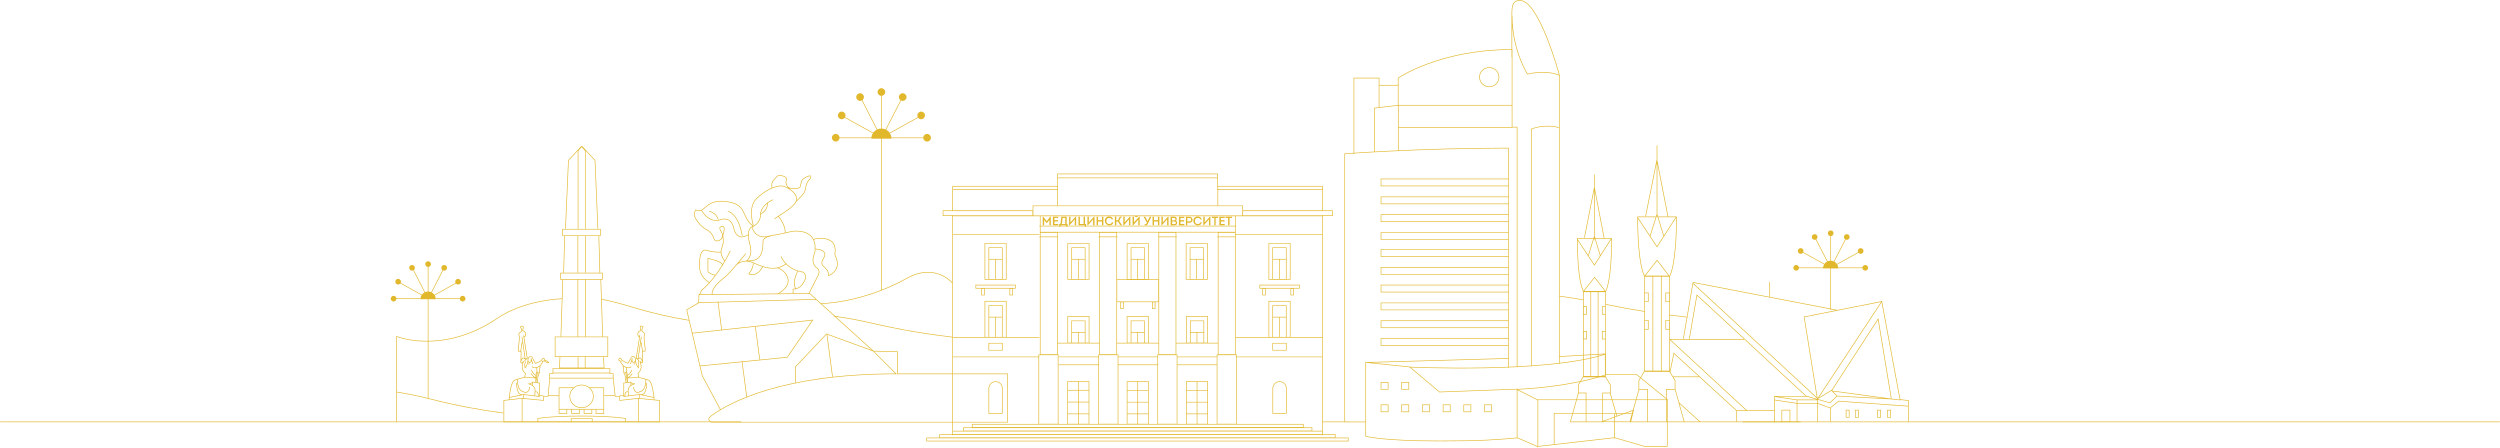 <?xml version="1.0" encoding="UTF-8"?> <svg xmlns="http://www.w3.org/2000/svg" width="5854" height="1048" viewBox="0 0 5854 1048" fill="none"> <path d="M4406.3 705.956L4256.32 933.518L4289.85 913.296L4397.86 746.912L4428.82 934.286L4449.3 936.59L4406.3 705.956ZM4406.3 705.956L4224.58 742.049L4255.29 932.494L3964.03 663.208L3941.76 793.5M3963.77 661.16L4302.13 726.434M4256.32 935.31L4228.93 927.375L3973.5 690.854L3955.58 794.268M4083.81 794.78H3909.51M3910.53 871.316L3919.49 827.288L4066.66 961.676V987.529M4065.38 961.42H4155.99M4234.31 928.143H4155.22V989.065M4207.94 935.566V988.809M4256.32 936.334H4207.43L4155.22 928.399M4256.32 944.525H4207.43L4155.22 936.59M4256.32 933.774V988.809M4256.32 944.525L4286.77 955.788V988.809M3979.64 882.323H3917.96M3908.23 793.244L4090.21 961.42M3931.26 942.989L3980.92 987.785M4286.52 954.508L4305.46 939.406L4469.26 951.181M4256.06 935.054L4284.73 943.245L4301.88 927.375L4428.82 934.286L4289.85 915.344M4289.08 914.576L4301.62 927.119M4143.96 660.137V696.229M3847.06 987.785H4468.75V937.87L4448.79 935.566M3877.77 507.831C3863.18 507.831 3845.78 507.831 3834.77 507.831C3834.77 622.764 3850.64 646.314 3850.64 646.314H3909.77C3909.77 646.314 3925.63 623.02 3925.63 507.831C3919.49 507.831 3899.78 507.831 3882.38 507.831M3834.77 509.623L3880.08 577.968L3924.35 509.111M3853.46 506.039L3879.82 374.468L3905.67 507.063M3863.69 553.395L3880.08 501.432L3896.2 554.163M3850.64 647.082L3880.33 609.453L3909.51 647.594M3837.84 912.016L3816.6 987.785H3858.32M3922.56 912.016L3943.81 987.785H3902.34M3880.08 507.063V340.423M3731.37 558.514C3718.57 558.514 3702.96 558.514 3693.49 558.514C3693.49 661.16 3707.57 682.15 3707.57 682.15H3759.78C3759.78 682.15 3773.86 661.16 3773.86 558.514C3768.23 558.514 3750.82 558.514 3735.47 558.514M3693.23 560.05L3733.42 620.716L3772.58 559.538M3710.13 556.467L3733.42 438.718L3756.2 557.234M3719.08 598.958L3733.42 553.139L3747.49 599.47M3707.57 682.662L3733.93 649.386L3759.78 682.918M3696.05 920.208L3677.11 987.785H3713.97M3770.27 920.208L3786.14 974.474M3733.42 560.818V408.513M4172.37 960.396V987.529H4191.31V960.396H4172.37ZM4322.86 960.396V977.29H4330.03V960.396H4322.86ZM4344.36 960.396V977.29H4351.53V960.396H4344.36ZM4396.58 960.396V977.29H4403.74V960.396H4396.58ZM4419.87 960.396V977.29H4427.03V960.396H4419.87ZM3850.9 647.082V868.756H3909.51V647.082H3850.9ZM3870.35 647.082V868.756H3890.06V647.082H3870.35ZM3922.56 891.282L3909.51 869.78H3850.39L3837.59 891.282V912.016H3858.06V987.785H3901.83V912.016H3922.31V891.282H3922.56ZM3900.55 750.496V770.974H3909.25V750.496H3900.55ZM3850.9 750.496V770.974H3859.6V750.496H3850.9ZM3900.55 685.99V706.468H3909.25V685.99H3900.55ZM3850.9 685.99V706.468H3859.6V685.99H3850.9ZM3707.57 683.174V881.299H3759.27V683.174H3707.57ZM3724.97 683.174V881.299H3742.12V683.174H3724.97ZM3771.04 901.777L3759.52 882.579H3707.06L3695.79 901.777V920.208H3713.97V987.785H3752.87V920.208H3771.04V901.777V901.777ZM3751.85 775.837V793.756H3759.27V775.837H3751.85ZM3707.82 775.837V793.756H3715.25V775.837H3707.82ZM3751.85 717.987V735.905H3759.27V717.987H3751.85ZM3707.82 717.987V735.905H3715.25V717.987H3707.82ZM3818.39 987.785L3825.05 960.396L3750.57 987.529L3818.39 987.785Z" stroke="#E1B72C" stroke-width="1.51"></path> <path d="M2014.99 227.794L2063.88 323.273" stroke="#E1B72C" stroke-width="1.51"></path> <path d="M2113.02 227.794L2064.13 323.273" stroke="#E1B72C" stroke-width="1.51"></path> <path d="M1970.71 270.798L2064.64 322.761" stroke="#E1B72C" stroke-width="1.51"></path> <path d="M2157.3 270.798L2063.36 322.761" stroke="#E1B72C" stroke-width="1.51"></path> <path d="M2063.88 215.507V680.102M1956.89 322.761H2171.12" stroke="#E1B72C" stroke-width="1.51"></path> <path d="M2063.88 224.467C2059.01 224.467 2054.92 220.371 2054.92 215.507C2054.92 210.644 2059.01 206.548 2063.88 206.548C2068.74 206.548 2072.83 210.644 2072.83 215.507C2072.83 220.371 2068.74 224.467 2063.88 224.467Z" fill="#E1B72C"></path> <path d="M2170.86 331.464C2166 331.464 2161.9 327.369 2161.9 322.505C2161.9 317.642 2166 313.546 2170.86 313.546C2175.73 313.546 2179.82 317.642 2179.82 322.505C2179.82 327.625 2175.98 331.464 2170.86 331.464Z" fill="#E1B72C"></path> <path d="M1956.89 331.464C1952.03 331.464 1947.93 327.369 1947.93 322.505C1947.93 317.642 1952.03 313.546 1956.89 313.546C1961.75 313.546 1965.85 317.642 1965.85 322.505C1965.85 327.625 1961.75 331.464 1956.89 331.464Z" fill="#E1B72C"></path> <path d="M2087.42 324.553H2040.33C2040.33 311.498 2050.82 301.003 2063.88 301.003C2076.93 301.003 2087.42 311.498 2087.42 324.553Z" fill="#E1B72C"></path> <path d="M1970.97 279.245C1966.1 279.245 1962.01 275.405 1962.01 270.286C1962.01 265.422 1966.1 261.327 1970.97 261.327C1975.83 261.327 1979.93 265.422 1979.93 270.286C1979.67 275.149 1975.83 279.245 1970.97 279.245Z" fill="#E1B72C"></path> <path d="M2157.04 279.245C2152.18 279.245 2148.08 275.405 2148.08 270.286C2148.08 265.422 2152.18 261.327 2157.04 261.327C2161.9 261.327 2166 265.422 2166 270.286C2165.74 275.149 2161.9 279.245 2157.04 279.245Z" fill="#E1B72C"></path> <path d="M2113.79 236.242C2108.92 236.242 2104.83 232.146 2104.83 227.282C2104.83 222.419 2108.92 218.323 2113.79 218.323C2118.65 218.323 2122.74 222.419 2122.74 227.282C2122.74 232.146 2118.65 236.242 2113.79 236.242Z" fill="#E1B72C"></path> <path d="M2013.97 236.242C2009.1 236.242 2005.01 232.146 2005.01 227.282C2005.01 222.419 2009.1 218.323 2013.97 218.323C2018.83 218.323 2022.92 222.419 2022.92 227.282C2022.92 232.146 2018.83 236.242 2013.97 236.242Z" fill="#E1B72C"></path> <path d="M4249.66 555.442L4286.77 627.627" stroke="#E1B72C" stroke-width="1.51"></path> <path d="M4323.89 555.442L4286.77 627.627" stroke="#E1B72C" stroke-width="1.51"></path> <path d="M4216.39 587.952L4287.29 627.116" stroke="#E1B72C" stroke-width="1.51"></path> <path d="M4357.16 587.952L4286.52 627.116" stroke="#E1B72C" stroke-width="1.51"></path> <path d="M4286.77 546.228V725.41M4205.89 627.116H4367.65" stroke="#E1B72C" stroke-width="1.51"></path> <path d="M4286.77 552.883C4283.19 552.883 4280.12 549.811 4280.12 546.228C4280.12 542.388 4283.19 539.572 4286.77 539.572C4290.61 539.572 4293.43 542.644 4293.43 546.228C4293.43 549.811 4290.36 552.883 4286.77 552.883Z" fill="#E1B72C"></path> <path d="M4367.65 633.771C4364.07 633.771 4361 630.699 4361 627.116C4361 623.532 4364.07 620.46 4367.65 620.46C4371.23 620.46 4374.31 623.532 4374.31 627.116C4374.31 630.699 4371.23 633.771 4367.65 633.771Z" fill="#E1B72C"></path> <path d="M4205.89 633.771C4202.31 633.771 4199.24 630.699 4199.24 627.116C4199.24 623.532 4202.31 620.46 4205.89 620.46C4209.48 620.46 4212.55 623.532 4212.55 627.116C4212.55 630.699 4209.73 633.771 4205.89 633.771Z" fill="#E1B72C"></path> <path d="M4304.43 628.395H4268.86C4268.86 618.412 4276.79 610.477 4286.77 610.477C4296.5 610.477 4304.43 618.668 4304.43 628.395Z" fill="#E1B72C"></path> <path d="M4216.39 594.351C4212.81 594.351 4209.73 591.279 4209.73 587.695C4209.73 584.112 4212.81 581.04 4216.39 581.04C4220.23 581.04 4223.04 584.112 4223.04 587.695C4223.04 591.279 4220.23 594.351 4216.39 594.351Z" fill="#E1B72C"></path> <path d="M4356.9 594.351C4353.32 594.351 4350.25 591.279 4350.25 587.695C4350.25 584.112 4353.32 581.04 4356.9 581.04C4360.49 581.04 4363.56 584.112 4363.56 587.695C4363.56 591.279 4360.74 594.351 4356.9 594.351Z" fill="#E1B72C"></path> <path d="M4324.4 561.586C4320.81 561.586 4317.74 558.514 4317.74 554.931C4317.74 551.347 4320.81 548.275 4324.4 548.275C4328.24 548.275 4331.05 551.347 4331.05 554.931C4331.05 558.77 4328.24 561.586 4324.4 561.586Z" fill="#E1B72C"></path> <path d="M4249.15 561.586C4245.57 561.586 4242.49 558.514 4242.49 554.931C4242.49 551.347 4245.57 548.275 4249.15 548.275C4252.99 548.275 4255.8 551.347 4255.8 554.931C4255.8 558.77 4252.73 561.586 4249.15 561.586Z" fill="#E1B72C"></path> <path d="M965.609 627.627L1002.47 699.557" stroke="#E1B72C" stroke-width="1.51"></path> <path d="M1039.58 627.627L1002.72 699.557" stroke="#E1B72C" stroke-width="1.51"></path> <path d="M932.08 659.88L1002.98 699.301" stroke="#E1B72C" stroke-width="1.51"></path> <path d="M1073.11 659.88L1002.21 699.301" stroke="#E1B72C" stroke-width="1.51"></path> <path d="M1002.47 618.413V933.774M921.586 699.301H1083.34" stroke="#E1B72C" stroke-width="1.51"></path> <path d="M1002.47 625.068C998.882 625.068 995.811 621.996 995.811 618.413C995.811 614.573 998.882 611.757 1002.47 611.757C1006.3 611.757 1009.12 614.829 1009.12 618.413C1009.12 621.996 1006.3 625.068 1002.47 625.068Z" fill="#E1B72C"></path> <path d="M1083.34 705.956C1079.5 705.956 1076.69 702.884 1076.69 699.301C1076.69 695.717 1079.76 692.646 1083.34 692.646C1086.93 692.646 1090 695.717 1090 699.301C1090 702.884 1086.93 705.956 1083.34 705.956Z" fill="#E1B72C"></path> <path d="M921.586 705.956C917.747 705.956 914.932 702.884 914.932 699.301C914.932 695.717 918.003 692.646 921.586 692.646C925.17 692.646 928.241 695.717 928.241 699.301C928.241 702.884 925.425 705.956 921.586 705.956Z" fill="#E1B72C"></path> <path d="M1020.38 700.58H984.549C984.549 690.853 992.483 682.662 1002.47 682.662C1012.19 682.662 1020.38 690.597 1020.38 700.58Z" fill="#E1B72C"></path> <path d="M932.336 666.28C928.497 666.28 925.682 663.208 925.682 659.625C925.682 655.785 928.753 652.969 932.336 652.969C935.92 652.969 938.991 656.041 938.991 659.625C938.991 663.464 935.92 666.28 932.336 666.28Z" fill="#E1B72C"></path> <path d="M1072.59 666.28C1068.75 666.28 1065.94 663.208 1065.94 659.625C1065.94 655.785 1069.01 652.969 1072.59 652.969C1076.18 652.969 1079.25 656.041 1079.25 659.625C1079.5 663.464 1076.43 666.28 1072.59 666.28Z" fill="#E1B72C"></path> <path d="M1040.09 633.771C1036.51 633.771 1033.44 630.699 1033.44 627.116C1033.44 623.276 1036.51 620.46 1040.09 620.46C1043.93 620.46 1046.74 623.532 1046.74 627.116C1047 630.699 1043.93 633.771 1040.09 633.771Z" fill="#E1B72C"></path> <path d="M964.84 633.771C961.257 633.771 958.186 630.699 958.186 627.116C958.186 623.276 961.257 620.46 964.84 620.46C968.423 620.46 971.495 623.532 971.495 627.116C971.495 630.699 968.423 633.771 964.84 633.771Z" fill="#E1B72C"></path> <path d="M3158.82 987.785H3096.11M4216.39 987.785H4080.48M1735.5 987.785H0.178M5853.68 987.785H4469.01M3602.63 1045.12L3780.77 1024.9L3850.38 1045.12H3904.13V936.078H3601.09V1047.43M3540.18 133.851C3540.18 133.851 3540.18 74.977 3540.18 34.021C3540.18 15.847 3541.2 1 3559.12 1C3604.16 1 3651.26 175.063 3651.26 175.063V851.862M3229.2 251.856V182.742H3170.33V360.645M3540.69 253.392C3540.69 253.392 3540.69 130.524 3540.69 115.933C3370.74 115.933 3273.99 182.742 3273.99 182.742V249.04M3532.5 861.333C3532.5 685.99 3532.5 388.291 3532.5 346.823C3321.6 346.823 3148.83 360.133 3148.83 360.133V988.041H3198.74M3274.5 246.48L3218.2 253.136V356.038M3651 298.955C3651 298.955 3619.52 288.972 3585.74 302.283C3585.74 335.816 3585.74 856.726 3585.74 856.726M3540.94 297.675H3552.46V860.053M3274.25 297.675V353.478M3651.26 176.599C3619.78 162.264 3576.78 173.527 3576.78 173.527C3576.78 173.527 3540.69 117.725 3540.69 37.093M3229.71 199.637H3274.76M3780.51 969.355V1026.69M3650.75 834.968L3760.55 828.568M3196.95 848.79L3532.75 839.319M3758.76 876.948H3832.21L3904.9 936.078M3300.87 859.541C3300.87 859.541 3621.82 874.388 3758.76 829.336C3758.76 851.862 3759.01 877.972 3759.01 877.972C3759.01 877.972 3684.79 905.105 3552.21 911.76M3552.21 912.016L3601.86 937.102M3551.95 1024.65L3600.32 1045.64M3639.23 1040.77V968.075H3820.95M2433.72 529.333H2894.42M2433.72 554.675H2477.74M2479.53 835.736H2572.7M2476.21 803.483H2574.49M2614.93 803.483H2713.21M2753.4 803.483H2851.68M2230.5 835.736H2433.72M2315.22 742.561H2347.46M2331.08 742.561V789.916M2230.5 789.916H2433.72M2230.5 549.555H2433.72M2228.71 505.527H2433.72M2230.75 503.736V1019.01M2617.49 835.736H2710.65M2756.47 835.736H2849.63M2479.53 854.166H2572.7M2617.49 854.166H2710.65M2756.47 854.166H2849.63M2572.7 554.675H2616.72M2711.68 554.675H2755.7M2850.4 554.675H2894.42M2230.5 444.093H2477.74M2849.63 444.093H3096.88M2475.95 416.448H2851.42M2315.22 607.15H2347.46M2331.08 606.894V654.249M2509.22 607.15H2541.47M2525.09 606.894V654.249M2509.22 778.141H2541.47M2525.09 778.141V803.483M2647.95 778.141H2680.2M2663.81 778.141V803.483M2786.93 778.141H2819.17M2802.79 778.141V803.483M2786.41 607.15H2818.66M2802.03 606.894V654.249M2647.95 607.15H2680.2M2663.81 606.894V654.249M3096.88 835.736H2893.66M3012.16 742.561H2979.91M3012.16 607.15H2979.91M2996.29 742.561V789.916M2996.29 606.894V654.249M3096.88 789.916H2893.66M3096.88 549.555H2893.66M3098.67 505.527H2893.66M3096.88 503.736V1019.01M2499.75 969.099H2550.69M2499.75 941.453H2550.69M2499.75 913.808H2550.69M2525.09 893.33V993.928M2638.99 969.099H2689.92M2638.99 941.709H2689.92M2638.99 914.064H2689.92M2664.07 893.33V993.928M2777.71 969.099H2828.64M2777.71 941.709H2828.64M2777.71 914.064H2828.64M2803.05 893.33V993.928M2475.95 480.954V436.158H2230.75V493.241H2418.36M2851.68 480.954V436.158H3096.88V493.241H2909.27M2851.17 438.206V407.233H2476.46V438.206M3370.74 917.904L3552.46 911.248C3552.46 911.248 3552.46 1013.89 3552.46 1025.41C3498.71 1030.02 3469.54 1032.58 3372.28 1032.58C3233.81 1032.58 3197.98 1021.57 3197.98 1021.57V848.534L3301.12 859.285L3306.75 864.149L3370.74 917.904ZM3274.25 246.48V298.443H3540.69V246.48H3274.25V246.48ZM3233.81 895.378V911.76H3250.45V895.378H3233.81ZM3233.81 792.732V809.114H3532.5V792.732H3233.81ZM3233.81 667.56V683.942H3532.5V667.56H3233.81ZM3233.81 544.436V560.818H3532.5V544.436H3233.81ZM3233.81 751.008V767.39H3532.5V751.008H3233.81ZM3233.81 626.092V642.474H3532.5V626.092H3233.81ZM3233.81 502.712V519.094H3532.5V502.712H3233.81ZM3233.81 709.284V725.666H3532.5V709.284H3233.81ZM3233.81 584.368V600.75H3532.5V584.368H3233.81ZM3233.81 460.988V477.37H3532.5V460.988H3233.81ZM3233.81 419.008V435.39H3532.5V419.008H3233.81ZM3233.81 947.853V964.235H3250.45V947.853H3233.81ZM3330.81 947.853V964.235H3347.45V947.853H3330.81ZM3427.56 947.853V964.235H3444.2V947.853H3427.56ZM3282.18 947.853V964.235H3298.82V947.853H3282.18ZM3379.19 947.853V964.235H3395.82V947.853H3379.19ZM3475.93 947.853V964.235H3492.57V947.853H3475.93ZM3282.18 895.378V911.76H3298.82V895.378H3282.18ZM3487.2 203.221C3499.74 203.221 3509.97 192.981 3509.97 180.695C3509.97 168.152 3499.74 158.169 3487.2 158.169C3474.65 158.169 3464.42 168.152 3464.42 180.695C3464.67 193.237 3474.65 203.221 3487.2 203.221ZM2435.77 544.436V830.36H2475.95V544.436H2435.77ZM2713.47 544.436V830.36H2753.65V544.436H2713.47ZM2574.75 544.436V830.36H2614.93V544.436H2574.75ZM2435.77 505.527V543.668H2892.63V505.527H2435.77ZM2418.87 481.978V505.271H2909.78V481.978H2418.87ZM2910.04 493.497V505.015H3120.17V493.497H2910.04ZM2208.23 493.497V505.015H2418.36V493.497H2208.23ZM2432.44 830.872V993.16H2477.74V830.872H2432.44ZM2500.01 893.586V993.16H2549.92V893.586H2500.01ZM2306.26 705.444V789.66H2356.17V705.444H2306.26ZM2276.57 993.416V1000.84H3051.83V993.416H2276.57ZM2256.09 1001.61V1009.03H3072.05V1001.61H2256.09ZM2230.75 1009.54V1016.97H3096.88V1009.54H2230.75ZM2200.3 1017.48V1024.9H3126.57V1017.48H2200.3ZM2169.84 1025.41V1032.84H3157.02V1025.41H2169.84ZM2572.7 830.872V993.16H2618V830.872H2572.7ZM2710.91 830.872V993.16H2756.21V830.872H2710.91ZM2849.89 830.872V993.16H2895.19V830.872H2849.89ZM2852.45 544.436V830.36H2892.63V544.436H2852.45ZM2315.47 715.683V789.66H2346.95V715.683H2315.47ZM2315.47 803.739V820.121H2346.95V803.739H2315.47ZM2285.01 667.56V674.983H2377.67V667.56H2285.01ZM2298.58 675.495V690.854H2304.98V675.495H2298.58ZM2364.61 675.495V690.854H2371.01V675.495H2364.61ZM2624.14 707.236V722.594H2630.54V707.236H2624.14ZM2698.37 707.236V722.594H2704.77V707.236H2698.37ZM2306.26 570.033V654.249H2356.17V570.033H2306.26V570.033ZM2315.47 580.016V653.993H2346.95V580.016H2315.47ZM2509.48 580.016V653.993H2540.96V580.016H2509.48ZM2500.27 570.033V654.249H2550.17V570.033H2500.27V570.033ZM2509.48 751.264V803.227H2540.96V751.264H2509.48ZM2500.27 741.025V803.227H2550.17V741.025H2500.27ZM2648.46 751.264V803.227H2679.94V751.264H2648.46ZM2639.24 741.025V803.227H2689.15V741.025H2639.24ZM2787.18 751.264V803.227H2818.92V751.264H2787.18ZM2777.97 741.025V803.227H2827.88V741.025H2777.97ZM2777.46 570.033V654.249H2827.37V570.033H2777.46V570.033ZM2786.67 580.016V653.993H2818.15V580.016H2786.67ZM2639.24 570.033V654.249H2689.15V570.033H2639.24V570.033ZM2648.46 580.016V653.993H2679.94V580.016H2648.46ZM2331.34 893.586C2322.64 893.586 2315.47 900.753 2315.47 909.456V967.819H2346.95V909.456C2347.21 900.753 2340.04 893.586 2331.34 893.586ZM3021.12 705.444V789.66H2971.21V705.444H3021.12ZM3021.12 570.033V654.249H2971.21V570.033H3021.12V570.033ZM3011.9 715.683V789.66H2980.17V715.683H3011.9ZM3011.9 803.739V820.121H2980.17V803.739H3011.9ZM3042.62 667.56V674.983H2949.96V667.56H3042.62ZM3029.05 675.495V690.854H3022.65V675.495H3029.05ZM2963.02 675.495V690.854H2956.62V675.495H2963.02ZM3011.9 580.016V653.993H2980.17V580.016H3011.9ZM2996.29 893.586C3004.99 893.586 3012.16 900.753 3012.16 909.456V967.819H2980.42V909.456C2980.42 900.753 2987.59 893.586 2996.29 893.586ZM2615.19 654.761V706.724H2712.96V654.761H2615.19ZM2639.24 893.586V993.16H2689.15V893.586H2639.24ZM2777.97 893.586V993.16H2827.88V893.586H2777.97Z" stroke="#E1B72C" stroke-width="1.51"></path> <path d="M2442.93 507.319H2441.65V527.541H2444.98V514.998L2450.87 522.422H2451.38L2457.27 514.998V527.541H2460.59V507.319H2459.31L2451.12 517.814L2442.93 507.319ZM2465.46 507.319V527.541H2478V524.47H2469.04V518.582H2477.48V515.51H2469.04V510.391H2478V507.575H2465.46V507.319ZM2494.38 510.391V524.725H2485.68C2486.44 524.214 2486.7 523.19 2486.95 521.654L2488.23 510.135H2494.38V510.391ZM2480.3 530.613H2483.37V527.541H2496.68V530.613H2499.75V524.725H2497.7V507.319H2485.16L2483.63 521.654C2483.37 522.678 2483.37 523.446 2482.86 523.958C2482.6 524.47 2481.84 524.725 2481.07 524.725H2480.3V530.613V530.613ZM2516.64 520.374V527.541H2519.97V507.319H2518.69L2506.41 520.886L2506.66 514.742V507.319H2503.34V527.541H2504.36L2516.64 513.719V520.374ZM2539.94 530.613H2543.01V524.725H2540.7V507.319H2537.38V524.47H2528.67V507.319H2525.35V527.541H2540.19V530.613H2539.94ZM2559.64 520.374V527.541H2562.97V507.319H2561.69L2549.41 520.886L2549.66 514.742V507.319H2546.33V527.541H2547.36L2559.64 513.719V520.374ZM2583.7 507.319H2580.38V515.51H2571.16V507.319H2567.83V527.541H2571.16V518.582H2580.38V527.541H2583.7V507.319ZM2590.61 524.981C2592.66 526.773 2594.96 527.797 2597.78 527.797C2600.08 527.797 2601.87 527.285 2603.67 526.005C2605.46 524.725 2606.48 522.934 2606.99 520.63H2603.67C2603.15 521.91 2602.39 522.934 2601.36 523.702C2600.34 524.469 2599.06 524.725 2597.52 524.725C2595.48 524.725 2593.94 523.958 2592.66 522.678C2591.38 521.398 2590.61 519.606 2590.61 517.558C2590.61 515.51 2591.13 513.719 2592.4 512.183C2593.68 510.903 2595.22 510.135 2597.27 510.135C2600.34 510.135 2602.13 511.415 2603.15 513.719H2606.48C2606.23 512.183 2605.46 510.903 2604.43 509.879C2603.41 508.855 2602.39 508.087 2601.11 507.575C2599.83 507.063 2598.55 506.807 2597.27 506.807C2594.45 506.807 2591.89 507.831 2590.1 509.623C2588.05 511.415 2587.03 513.975 2587.03 517.046C2587.54 520.63 2588.57 523.19 2590.61 524.981ZM2610.58 507.319V527.541H2613.9V519.094C2615.95 519.094 2616.98 519.094 2617.74 518.838L2623.37 527.541H2627.21V527.029L2620.56 517.302C2621.58 516.534 2622.35 514.486 2623.12 511.927C2623.37 510.903 2623.89 510.135 2624.14 509.879C2624.65 509.623 2625.42 509.367 2626.45 509.623V507.319C2624.4 507.063 2623.12 507.063 2622.09 507.831C2621.07 508.599 2620.56 509.623 2620.05 510.903C2619.79 512.183 2619.28 513.207 2619.02 513.974C2618.77 514.742 2618.26 515.254 2617.74 515.51C2617.23 515.766 2615.7 516.022 2613.9 516.022V507.063H2610.58V507.319ZM2643.59 520.374V527.541H2646.92V507.319H2645.64L2633.36 520.886L2633.61 514.742V507.319H2630.29V527.541H2631.56L2643.85 513.719L2643.59 520.374ZM2657.42 507.063C2658.18 507.831 2659.46 508.343 2660.74 508.343C2662.02 508.343 2663.3 507.831 2664.07 507.063C2664.84 506.295 2662.28 505.527 2660.74 505.527C2659.46 505.527 2656.65 506.295 2657.42 507.063ZM2652.04 527.541V507.319H2655.37V514.742L2655.11 520.886L2667.4 507.319H2668.68V527.541H2665.35V520.374L2665.61 513.974L2653.32 527.797H2652.04V527.541ZM2683.01 524.981C2682.24 525.237 2681.47 525.237 2680.45 524.725L2679.94 527.285C2680.96 527.797 2681.99 527.797 2682.75 528.053C2683.52 528.053 2684.29 527.797 2685.06 527.541C2685.57 527.029 2686.34 526.773 2686.59 526.005C2687.11 525.493 2687.62 524.725 2687.87 523.702L2695.81 507.831V507.575H2692.22L2687.36 517.558H2687.11L2681.73 507.575H2678.15V508.087L2685.57 521.142L2684.55 523.19C2684.29 523.958 2683.78 524.725 2683.01 524.981ZM2714.75 507.319H2711.42V515.51H2702.21V507.319H2698.88V527.541H2702.21V518.582H2711.42V527.541H2714.75V507.319ZM2732.92 520.374V527.541H2736.25V507.319H2734.97L2722.68 520.886L2722.94 514.742V507.319H2719.61V527.541H2720.63L2732.92 513.719V520.374ZM2753.91 508.855C2752.88 507.831 2751.09 507.319 2749.3 507.319H2741.11V527.541H2750.07C2752.12 527.541 2753.65 527.029 2754.68 526.005C2755.7 524.981 2756.47 523.446 2756.47 521.654C2756.47 519.35 2755.44 517.814 2753.14 517.046C2754.68 516.278 2755.44 514.998 2755.44 513.207C2755.7 511.159 2755.19 509.879 2753.91 508.855ZM2751.6 511.159C2752.12 511.671 2752.37 512.439 2752.37 513.207C2752.37 514.998 2751.35 516.022 2749.04 516.022H2744.44V510.391H2749.04C2750.07 510.391 2751.09 510.647 2751.6 511.159ZM2752.37 519.35C2753.14 519.862 2753.4 520.63 2753.4 521.654C2753.4 522.678 2753.14 523.19 2752.37 523.958C2751.86 524.47 2751.09 524.725 2750.07 524.725H2744.69V518.582H2749.81C2750.84 518.582 2751.6 518.838 2752.37 519.35ZM2760.56 507.319V527.541H2773.1V524.47H2764.15V518.582H2772.59V515.51H2764.15V510.391H2773.1V507.575H2760.56V507.319ZM2780.53 521.654H2785.39C2787.44 521.654 2789.23 520.886 2790.51 519.606C2791.79 518.326 2792.56 516.534 2792.56 514.742C2792.56 512.695 2791.79 511.159 2790.51 509.623C2789.23 508.343 2787.44 507.575 2785.39 507.575H2776.94V527.797H2780.27V521.654H2780.53ZM2780.27 510.391H2785.39C2786.41 510.391 2787.44 510.903 2788.2 511.415C2788.97 512.183 2789.23 513.207 2789.23 514.486C2789.23 515.51 2788.97 516.534 2788.2 517.302C2787.44 518.07 2786.41 518.582 2785.39 518.582H2780.27V510.391ZM2797.67 524.981C2799.72 526.773 2802.03 527.797 2804.84 527.797C2807.14 527.797 2808.94 527.285 2810.73 526.005C2812.52 524.725 2813.54 522.934 2814.06 520.63H2810.73C2810.22 521.91 2809.45 522.934 2808.42 523.702C2807.4 524.469 2806.12 524.725 2804.58 524.725C2802.54 524.725 2801 523.958 2799.72 522.678C2798.44 521.398 2797.93 519.606 2797.93 517.558C2797.93 515.51 2798.44 513.719 2799.72 512.183C2801 510.903 2802.54 510.135 2804.58 510.135C2807.66 510.135 2809.45 511.415 2810.47 513.719H2813.8C2813.54 512.183 2812.78 510.903 2811.75 509.879C2810.73 508.855 2809.7 508.087 2808.42 507.575C2807.14 507.063 2805.86 506.807 2804.58 506.807C2801.77 506.807 2799.21 507.831 2797.42 509.623C2795.37 511.415 2794.35 513.975 2794.35 517.046C2794.6 520.63 2795.63 523.19 2797.67 524.981ZM2830.95 520.374V527.541H2834.27V507.319H2832.99L2820.71 520.886L2820.97 514.742V507.319H2817.64V527.541H2818.66L2830.95 513.719V520.374ZM2843.23 527.541H2846.56V510.391H2852.45V507.319H2837.6V510.391H2843.49V527.541H2843.23ZM2855.26 507.319V527.541H2867.8V524.47H2858.85V518.582H2867.29V515.51H2858.85V510.391H2867.8V507.575H2855.26V507.319ZM2875.74 527.541H2879.07V510.391H2884.95V507.319H2869.85V510.391H2875.74V527.541V527.541Z" fill="#E1B72C"></path> <path d="M1709.9 587.695C1709.9 587.695 1682.52 647.593 1641.56 680.87C1641.56 687.526 1637.21 689.317 1637.21 689.317M1745.99 594.095C1745.99 594.095 1708.62 640.938 1695.06 650.921C1681.49 660.904 1664.34 679.078 1667.93 689.317M1723.21 620.972C1723.21 620.972 1737.8 605.614 1760.84 614.061C1773.89 618.924 1811 641.194 1841.2 617.388M1829.17 601.006C1829.17 601.006 1839.67 630.955 1881.13 637.354C1891.62 647.338 1884.71 657.321 1877.8 667.048C1870.89 677.031 1857.07 677.031 1857.07 677.031V687.014M1821.49 688.038C1821.49 688.038 1848.62 674.471 1845.3 653.993C1841.71 633.515 1820.47 627.115 1820.47 627.115M1868.33 634.283C1868.33 634.283 1853.49 660.904 1863.47 676.519M1894.44 686.758L1914.15 647.849C1914.15 647.849 1924.13 634.027 1911.59 626.603C1896.74 613.549 1907.49 593.327 1907.49 593.327C1907.49 593.327 1920.8 541.108 1864.24 541.108C1849.14 541.108 1830.45 548.787 1812.02 550.579C1807.67 551.091 1786.69 554.674 1786.69 565.425C1786.69 608.429 1769.28 610.989 1748.29 610.989C1748.29 610.989 1763.65 600.75 1755.97 572.593C1751.37 555.186 1748.29 536.756 1763.65 529.077C1732.94 508.599 1754.44 474.554 1691.22 471.226C1651.29 469.435 1649.24 501.688 1629.28 491.705C1624.67 497.848 1624.67 504.503 1628.51 511.159C1632.35 517.814 1641.31 531.125 1654.62 537.78C1654.62 537.78 1667.93 544.435 1671.25 557.746C1674.58 571.057 1695.57 561.842 1691.47 548.531C1688.4 539.06 1681.75 534.196 1687.89 531.125C1702.22 523.957 1692.75 551.091 1692.75 551.091C1692.75 551.091 1694.8 566.193 1692.75 572.081C1691.47 576.176 1689.94 580.784 1688.91 584.88C1686.87 594.863 1691.73 602.798 1696.59 611.757M1688.4 590.255C1688.4 590.255 1672.02 591.791 1654.87 586.159C1637.98 580.528 1637.98 614.061 1637.98 617.644C1637.98 620.972 1634.4 645.29 1661.02 661.672M1691.22 621.484C1694.8 612.269 1657.69 605.102 1657.69 605.102C1657.69 605.102 1657.69 630.443 1657.69 634.795C1657.69 638.89 1671.51 644.522 1675.09 644.266M1763.91 617.388C1763.91 617.388 1763.65 628.907 1753.41 641.194C1758.53 644.522 1773.89 647.082 1785.92 624.556" stroke="#E1B72C" stroke-width="1.51" stroke-linecap="round"></path> <path d="M1909.54 583.088C1909.54 583.088 1941.53 583.856 1928.48 604.846C1914.66 626.604 1940.25 621.484 1940.25 645.546C1957.4 637.867 1967.38 622.252 1955.61 597.935C1953.05 592.815 1958.94 587.696 1953.05 572.849C1947.93 560.05 1924.9 553.907 1904.68 560.562" stroke="#E1B72C" stroke-width="1.51" stroke-linecap="round" stroke-linejoin="round"></path> <path d="M1809.72 467.899C1798.46 472.762 1780.8 484.793 1780.8 502.712C1780.8 523.446 1762.63 530.613 1762.63 530.613M1763.65 526.773C1763.65 526.773 1750.6 485.561 1771.07 465.595C1791.29 445.373 1814.33 435.39 1829.43 435.39C1844.53 435.39 1873.71 456.892 1863.21 473.786C1852.46 490.425 1820.98 505.783 1814.33 512.439M1838.39 545.203C1838.39 545.203 1841.46 530.613 1822.52 506.039M1807.93 440.51C1807.93 440.51 1804.6 428.479 1811.77 421.311C1818.94 414.144 1820.47 410.816 1824.05 410.816C1827.64 410.816 1844.79 412.096 1841.2 422.591C1837.62 433.086 1847.86 440.51 1849.14 442.045M1687.12 959.627L1644.38 879.763L1608.04 725.666L1635.93 709.028L1636.7 689.574C1636.7 689.574 1677.4 689.574 1680.72 689.574C1684.05 689.574 1895.98 687.27 1895.98 687.27L2044.94 822.169L2101.24 823.449V875.412H2359.49V988.553H1667.67C1667.67 988.553 1651.03 985.225 1665.62 973.45C1707.85 942.733 1830.96 875.412 2098.17 875.412L2044.68 821.913L1935.39 781.981L1862.96 858.517V895.122M1620.32 780.189L1903.14 749.472L1843.51 836.503L1638.24 856.981" stroke="#E1B72C" stroke-width="1.51" stroke-linecap="round"></path> <path d="M1353.11 655.273V787.868M1353.11 553.139V637.611M1370.52 535.22V352.71L1362.07 343.239L1353.62 352.71V535.22M1353.62 836.503V861.589H1370.26V836.503M1309.09 959.627V968.331H1327.26V959.627M1464.7 988.297V979.849C1464.7 979.849 1435.27 974.218 1362.07 974.218C1288.87 974.218 1259.44 979.849 1259.44 979.849V988.297M1395.6 959.627V968.331H1413.77V959.627M1338.52 959.627V968.331H1356.7V959.627M1386.64 988.041V980.105H1337.5V988.041M1367.7 959.627V968.331H1385.87V959.627M1371.28 787.868V655.273M1222.58 987.785V932.494M1494.65 987.785V932.494M1371.28 637.611V553.139M1343.39 907.92H1309.09V958.348H1413.77V907.92H1380.24M1287.08 886.93L1283.49 926.607H1308.32M1413.26 836.503L1414.54 861.589H1371.8M1363.09 342.983L1393.3 375.492L1399.95 535.22M1311.14 836.503L1310.11 861.589H1353.11M1361.3 342.983L1331.1 375.492L1324.19 534.964M1317.79 655.785L1313.44 787.356M1322.14 553.395L1319.84 637.866M1402.25 553.139L1404.56 637.611M1406.86 655.785L1411.21 787.356M1294.76 874.9H1287.08V885.395H1435.78V874.9H1428.36M1415.56 926.351H1440.39L1436.04 886.674M1282.47 928.143H1272.74V937.614L1222.58 932.75L1179.84 937.614V987.785H1544.05V937.614L1494.39 932.75L1451.14 937.614V928.143H1440.65M1274.79 845.462C1274.79 845.462 1281.45 850.582 1284.52 849.302C1287.59 848.022 1276.33 843.415 1276.33 843.415M1225.91 931.47V925.071M1271.72 926.607H1264.81M1238.7 853.398V850.07M1192.12 934.798C1192.12 934.798 1195.19 894.098 1205.17 890.258C1215.16 886.163 1228.47 883.859 1228.47 883.859L1230.26 874.132C1230.26 874.132 1218.48 865.94 1224.37 850.582C1224.37 849.814 1226.16 845.718 1226.16 845.718C1226.16 845.718 1218.74 854.678 1219.51 847.254C1220.28 840.087 1220.28 822.937 1220.28 822.937L1213.62 822.169V816.537C1213.62 816.537 1216.95 790.684 1216.18 788.124C1215.41 785.82 1213.62 782.492 1216.18 779.933C1218.74 777.629 1221.04 775.837 1221.04 775.837V770.974L1218.48 765.342C1218.48 765.342 1221.81 763.038 1224.37 763.806C1226.93 764.574 1223.6 774.301 1223.6 774.301C1223.6 774.301 1232.05 775.837 1230.77 784.028C1229.49 792.22 1226.16 785.564 1226.16 785.564L1234.61 839.063L1228.72 843.927C1228.72 843.927 1231.28 848.79 1229.49 850.326C1227.7 851.862 1229.49 861.589 1229.49 861.589C1229.49 861.589 1236.14 854.166 1236.14 843.671C1236.14 833.176 1245.36 834.711 1245.36 835.479C1245.36 836.247 1253.8 850.838 1253.8 850.838C1253.8 850.838 1267.11 846.742 1269.67 841.111C1272.23 835.479 1275.56 841.111 1275.56 842.647C1275.56 845.974 1268.91 845.974 1268.91 845.974M1270.95 847.254C1270.95 847.254 1266.09 855.957 1262.25 858.261C1258.16 860.565 1248.69 863.381 1246.13 858.517M1264.81 856.981C1264.81 856.981 1262.76 869.012 1263.27 873.364C1260.46 873.364 1257.64 871.828 1257.64 871.828L1256.88 861.333M1258.16 873.876C1258.16 873.876 1255.08 893.586 1255.08 894.354M1256.36 870.804C1256.36 870.804 1254.57 878.483 1254.57 885.395C1254.57 892.306 1254.57 893.842 1254.57 893.842M1258.16 894.866C1258.16 894.866 1259.44 875.668 1262.25 874.9M1246.64 895.89C1246.64 895.89 1241.01 899.985 1237.17 898.449C1242.03 900.753 1253.55 902.801 1253.04 915.6C1252.52 928.398 1251.5 926.607 1251.5 926.607M1254.57 917.392C1254.57 917.392 1260.72 915.856 1260.72 927.887M1192.63 930.702L1225.91 923.791L1263.27 928.398V896.913L1246.64 894.61V903.057M1209.53 896.913C1209.53 896.913 1209.53 924.047 1221.56 924.047M1211.57 888.978C1211.57 888.978 1210.81 916.88 1226.67 916.88M1240.24 906.897C1240.24 906.897 1240.24 919.951 1226.67 919.951M1228.98 882.323C1228.98 882.323 1231.03 884.883 1253.29 884.883M1244.33 866.708C1244.33 866.708 1247.92 875.412 1253.55 878.227M1243.82 875.156C1243.82 875.156 1247.41 881.555 1253.04 883.859M1236.66 845.206C1236.66 845.206 1238.19 850.582 1241.78 848.278C1245.61 845.974 1243.31 839.063 1243.31 839.063L1247.41 851.862M1219.76 845.718C1219.76 845.718 1223.6 836.247 1225.91 838.295C1229.75 841.623 1233.07 839.575 1233.07 839.575M1222.32 802.203L1219.25 821.913M1222.32 789.148L1229.49 839.063M1497.98 931.47V925.071M1452.16 926.607H1459.07M1484.92 853.398V850.07M1531.76 934.798C1531.76 934.798 1528.69 894.098 1518.71 890.258C1508.73 886.163 1495.42 883.859 1495.42 883.859L1493.88 873.876C1493.88 873.876 1505.66 865.684 1499.77 850.326C1499.77 849.558 1498.23 845.462 1498.23 845.462C1498.23 845.462 1505.66 854.422 1504.89 846.998C1504.12 839.831 1504.12 822.681 1504.12 822.681L1510.77 821.913V816.281C1510.77 816.281 1507.45 790.428 1508.22 787.868C1508.98 785.564 1510.77 782.237 1508.22 779.677C1505.66 777.117 1503.35 775.581 1503.35 775.581V770.718L1505.91 765.086C1505.91 765.086 1502.58 762.782 1500.03 763.55C1497.47 764.318 1500.79 774.045 1500.79 774.045C1500.79 774.045 1492.35 775.581 1493.63 783.772C1494.91 791.964 1498.23 785.308 1498.23 785.308L1489.79 838.807L1495.67 843.671C1495.67 843.671 1493.11 848.534 1494.91 850.07C1496.7 851.606 1494.91 861.333 1494.91 861.333C1494.91 861.333 1488.25 853.91 1488.25 843.415C1488.25 832.92 1479.04 834.455 1479.04 835.223C1479.04 835.991 1470.59 850.582 1470.59 850.582C1470.59 850.582 1457.28 846.486 1454.72 840.855C1452.16 835.223 1448.84 840.855 1448.84 842.391C1448.84 845.718 1455.49 845.718 1455.49 845.718M1452.93 847.254C1452.93 847.254 1457.79 855.957 1461.63 858.261C1465.73 860.565 1475.2 863.381 1477.76 858.517M1459.07 856.981C1459.07 856.981 1461.12 869.012 1460.61 873.364C1463.42 873.364 1466.24 871.828 1466.24 871.828L1467.01 861.333M1465.73 873.876C1465.73 873.876 1468.8 893.586 1468.8 894.354M1467.52 870.804C1467.52 870.804 1469.31 878.483 1469.31 885.395C1469.31 892.306 1469.31 893.842 1469.31 893.842M1465.73 894.866C1465.73 894.866 1464.45 875.668 1461.63 874.9M1477.25 895.89C1477.25 895.89 1482.88 899.985 1486.72 898.449C1481.85 900.753 1470.34 902.801 1470.85 915.6C1471.36 928.398 1472.38 926.607 1472.38 926.607M1469.31 917.392C1469.31 917.392 1463.17 915.856 1463.17 927.887M1531.25 930.702L1497.98 923.791L1460.61 928.398V896.913L1477.25 894.61V903.057M1514.36 896.913C1514.36 896.913 1514.36 924.047 1502.33 924.047M1512.31 888.978C1512.31 888.978 1513.08 916.88 1497.21 916.88M1483.64 906.897C1483.64 906.897 1483.64 919.951 1497.21 919.951M1494.91 882.323C1494.91 882.323 1492.86 884.883 1470.59 884.883M1479.55 866.708C1479.55 866.708 1475.97 875.412 1470.34 878.227M1480.06 875.156C1480.06 875.156 1476.48 881.555 1470.85 883.859M1487.23 845.206C1487.23 845.206 1485.69 850.582 1482.11 848.278C1478.27 845.974 1480.57 839.063 1480.57 839.063L1476.48 851.862M1504.12 845.718C1504.12 845.718 1500.28 836.247 1497.98 838.295C1494.14 841.623 1490.81 839.575 1490.81 839.575M1501.31 802.203L1504.38 821.913M1501.56 789.148L1494.39 839.063M1796.92 475.578C1796.92 475.578 1799.48 490.681 1781.57 501.176M1845.55 439.742C1845.55 439.742 1871.15 444.861 1873.71 437.182C1878.06 424.127 1873.71 421.823 1889.06 414.144C1904.42 406.465 1896.74 419.264 1896.74 419.264C1896.74 419.264 1889.06 424.383 1886.5 439.486C1884.71 450.237 1883.43 453.564 1865.01 470.715M1761.09 531.893C1761.09 531.893 1766.98 562.354 1802.81 552.883M1635.93 708.772L1910.31 700.836M1317.28 536.756V551.603H1405.84V536.756H1317.28ZM1312.67 639.402V654.249H1410.44V639.402H1312.67ZM1299.88 788.892V834.712H1423.24V788.892H1299.88ZM1294.76 862.869V873.364H1428.1V862.869H1294.76ZM1361.81 954.764C1377.17 954.764 1389.46 942.733 1389.46 928.143C1389.46 913.296 1377.17 901.521 1361.81 901.521C1346.46 901.521 1334.17 913.296 1334.17 928.143C1334.17 942.733 1346.71 954.764 1361.81 954.764Z" stroke="#E1B72C" stroke-width="1.51" stroke-linecap="round"></path> <path d="M1681.24 706.212L1689.94 773.277M1737.54 845.974L1748.55 929.422M1936.42 783.261L1949.47 882.579M1768.77 765.086L1779.01 841.879" stroke="#E1B72C" stroke-width="1.51"></path> <path d="M1642.84 492.729C1642.84 492.729 1659.22 523.958 1687.63 514.486C1712.46 506.295 1717.58 531.893 1717.58 531.893C1717.58 531.893 1722.7 567.729 1751.62 549.811M1660.76 495.288C1660.76 495.288 1675.6 496.056 1681.75 513.718M1704.78 495.288C1704.78 495.288 1728.07 497.848 1738.06 551.603" stroke="#E1B72C" stroke-width="1.51" stroke-linecap="round"></path> <path d="M928.752 987.785V787.868C928.752 787.868 1036.76 831.896 1165.25 744.864C1229.23 701.604 1316 699.556 1316 699.556M1922.34 710.819C1922.34 710.819 2017.04 710.819 2124.54 651.177C2189.8 614.829 2229.99 662.44 2229.99 662.44M1613.15 749.984C1569.39 742.816 1522.55 732.321 1473.92 717.219C1453.19 710.819 1431.43 705.188 1409.16 700.836M1178.04 967.051C1124.55 960.139 1067.22 949.644 1007.84 934.286C982.501 927.63 955.626 922.255 928.496 917.903M2229.99 789.404C2170.61 782.492 2106.87 771.997 2041.1 756.639C2012.94 749.984 1983.25 744.608 1953.05 740.256M3949.95 742.56C3936.64 741.024 3923.07 739.489 3909.25 737.697M3706.03 701.86C3688.37 698.788 3670.2 695.973 3651.77 693.413M3850.64 729.25C3821.21 724.642 3791.26 719.267 3761.06 712.867" stroke="#E1B72C" stroke-width="1.51" stroke-linecap="round"></path> </svg> 